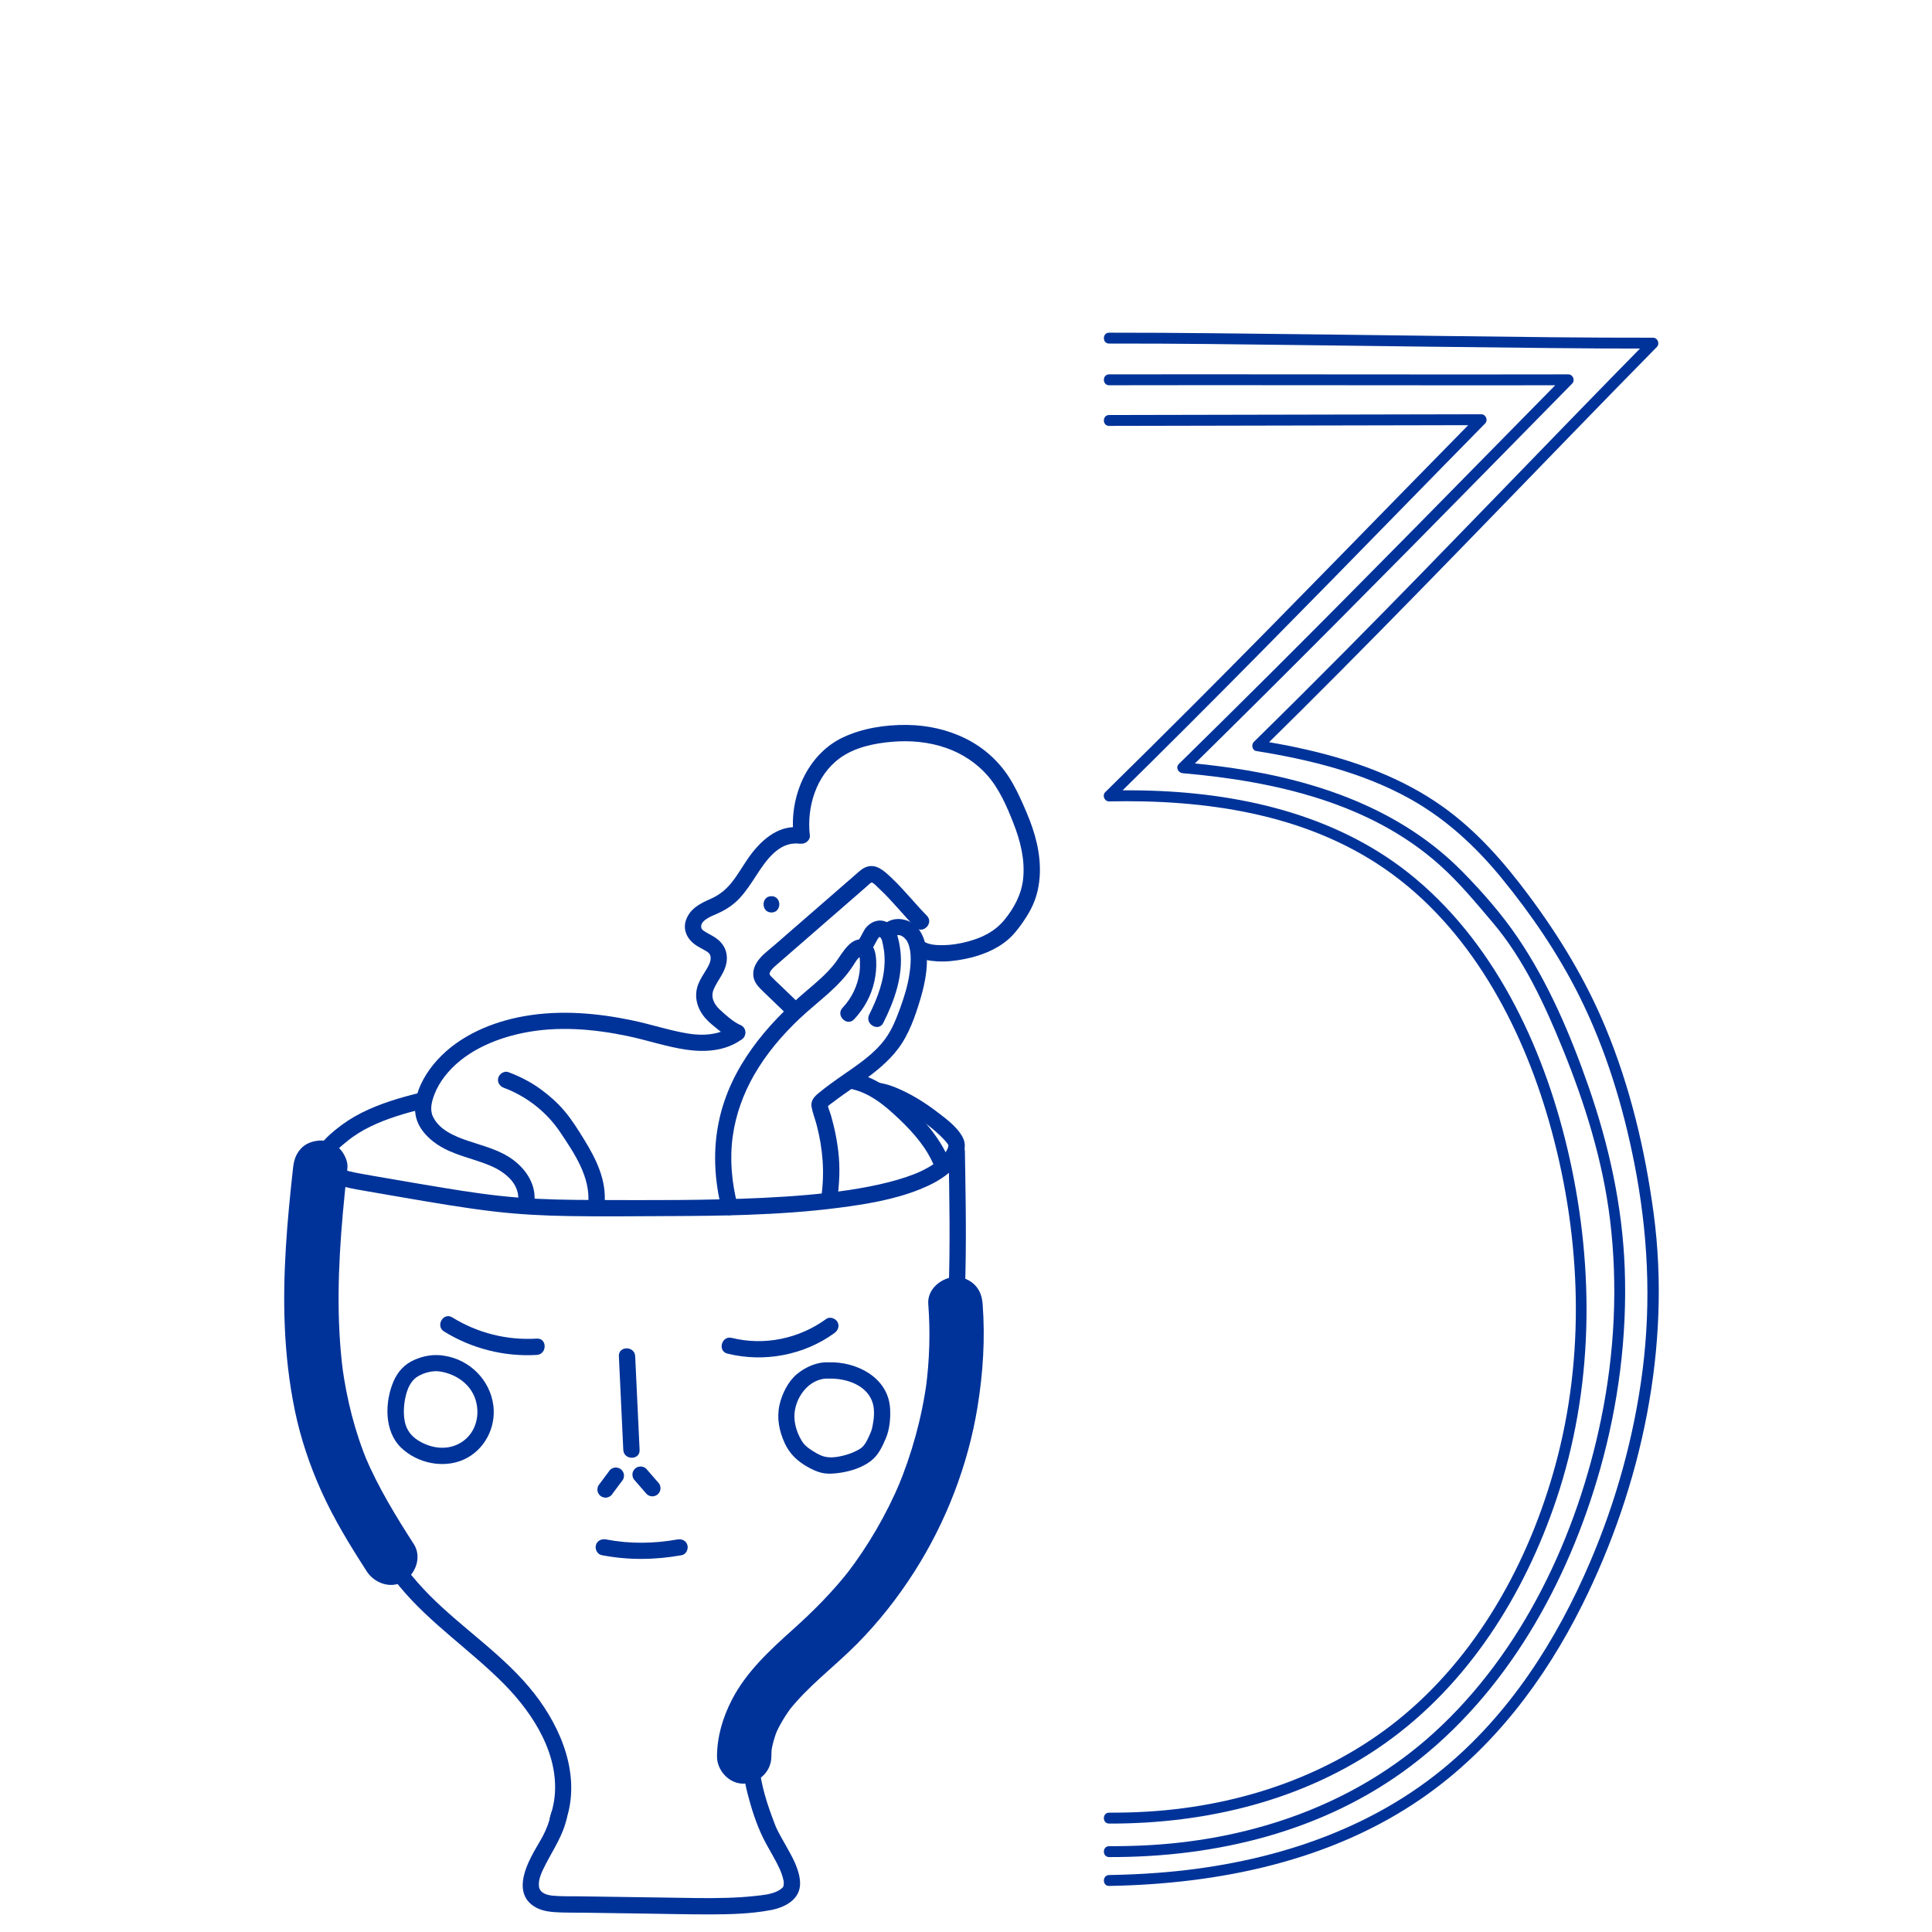 <svg id="eJewFbWzhdL1" xmlns="http://www.w3.org/2000/svg" xmlns:xlink="http://www.w3.org/1999/xlink" viewBox="0 0 600 600" shape-rendering="geometricPrecision" text-rendering="geometricPrecision">
<style><![CDATA[
#eJewFbWzhdL2_ts {animation: eJewFbWzhdL2_ts__ts 6000ms linear infinite normal forwards}@keyframes eJewFbWzhdL2_ts__ts { 0% {transform: translate(428.965px,344.5px) scale(1,1)} 50% {transform: translate(428.965px,344.5px) scale(0.95,0.95)} 100% {transform: translate(428.965px,344.5px) scale(1,1)}} #eJewFbWzhdL13_to {animation: eJewFbWzhdL13_to__to 6000ms linear infinite normal forwards}@keyframes eJewFbWzhdL13_to__to { 0% {transform: translate(205.608px,409.831px);animation-timing-function: cubic-bezier(0.42,0,0.58,1)} 50% {transform: translate(205.608px,397.328px);animation-timing-function: cubic-bezier(0.42,0,0.58,1)} 100% {transform: translate(205.608px,409.831px)}}
]]></style>
<g id="eJewFbWzhdL2_ts" transform="translate(428.965,344.5) scale(1,1)"><g transform="translate(-428.965,-344.5)"><g><g><g><path d="M344.454,132.267c30.036-.061,60.072-.122,90.108-.183c8.479-.017,16.958-.035,25.437-.052-.399-.963-.798-1.926-1.196-2.888-29.224,29.706-58.163,59.693-87.618,89.171-9.264,9.271-18.574,18.496-27.928,27.676-1.033,1.014-.272,2.919,1.196,2.888c29.705-.616,60.725,3.729,85.68,20.989c26.215,18.131,42.328,48.328,50.914,78.347c9.608,33.587,11.432,69.731,2.801,103.723-7.712,30.374-23.402,60.078-47.596,80.484-22.309,18.817-50.749,28.386-79.648,30.177-4.046.251-8.099.353-12.153.341-2.178-.006-2.181,3.378,0,3.384c30.342.091,60.901-7.27,85.86-25.046c25.698-18.302,43.079-46.004,53.025-75.619c11.481-34.186,11.899-71.063,4.085-106.087-7.187-32.215-22.005-65.022-47.745-86.643-22.879-19.217-52.552-26.385-81.869-27.369-4.451-.149-8.904-.157-13.356-.065.399.963.798,1.926,1.196,2.888c30.579-30.009,60.542-60.622,90.481-91.266c8.343-8.539,16.692-17.071,25.064-25.581c1.023-1.04.28-2.891-1.196-2.888-30.036.061-60.072.122-90.108.183-8.479.017-16.958.035-25.437.052-2.177.004-2.181,3.388,0,3.384v0Z" fill="#039"/></g></g><g><g><path d="M344.454,119.647c37.94-.076,75.881.02,113.821.022c9.585 0,19.171-.004,28.756-.023-.399-.963-.798-1.926-1.196-2.888-30.272,30.769-60.443,61.637-91.019,92.105-9.53,9.496-19.096,18.956-28.699,28.379-1.12,1.099-.202,2.767,1.196,2.888c28.337,2.465,58.177,9.09,79.915,28.618c6.039,5.425,11.171,11.66,16.407,17.834c9.597,11.319,16.128,25.511,21.68,39.147c6.887,16.912,12.456,34.791,14.68,52.966c2.519,20.596,1.418,41.626-2.745,61.934-7.42,36.2-24.378,72.484-52.053,97.607-24.21,21.978-55.641,32.884-87.975,34.778-4.252.249-8.51.348-12.768.334-2.178-.007-2.181,3.377,0,3.384c33.283.108,66.719-7.934,93.614-28.23c29.76-22.458,48.908-56.899,58.886-92.328c5.683-20.181,8.399-41.289,7.619-62.253-.722-19.399-4.895-38.269-11.268-56.568-5.563-15.973-12.408-32.052-21.924-46.11-4.961-7.328-11.08-14.312-17.29-20.616-19.087-19.374-45.053-28.267-71.489-32.124-5.078-.741-10.177-1.314-15.289-1.759.399.963.798,1.926,1.196,2.888c31.649-31.057,62.827-62.584,93.902-94.214c8.604-8.758,17.206-17.519,25.816-26.271c1.023-1.04.28-2.891-1.196-2.888-37.94.076-75.881-.02-113.821-.022-9.585-0-19.171.004-28.756.023-2.177.004-2.181,3.388-0,3.384v0Z" fill="#039"/></g></g><g><g><path d="M344.454,106.695c21.064-.039,42.13.261,63.191.517c24.525.299,49.05.642,73.576.875c10.703.102,21.408.192,32.111.172-.399-.963-.798-1.926-1.196-2.888-31.366,31.888-62.181,64.314-93.668,96.083-9.629,9.716-19.319,19.372-29.081,28.954-.836.821-.542,2.62.747,2.828c16.451,2.65,33.053,6.679,47.718,14.842c11.139,6.2,20.431,14.785,28.472,24.609c9.269,11.325,17.616,23.571,24.154,36.675c8.192,16.418,13.584,34.096,17.109,52.069c4.173,21.276,5.271,42.667,2.516,64.205-2.603,20.354-8.168,40.435-16.217,59.304-10.452,24.504-25.234,47.642-46.038,64.616-24.993,20.392-56.726,29.701-88.495,32.085-4.959.372-9.927.58-14.898.669-2.175.039-2.182,3.423,0,3.384c34.114-.605,68.97-7.663,97.399-27.417c21.726-15.097,37.842-36.435,49.559-59.943c18.474-37.064,27.689-80.304,22.13-121.582-2.649-19.669-7.285-39.233-14.909-57.593-6.141-14.787-14.327-28.283-23.876-41.098-7.686-10.315-16.158-20.019-26.686-27.53-12.538-8.945-27.246-14.261-42.16-17.692-4.923-1.133-9.889-2.06-14.876-2.864.249.943.498,1.885.747,2.828c32.764-32.158,64.586-65.244,96.551-98.191c8.706-8.974,17.43-17.931,26.199-26.845c1.023-1.04.28-2.891-1.196-2.888-21.064.039-42.13-.261-63.191-.517-24.525-.299-49.05-.642-73.576-.875-10.703-.102-21.407-.192-32.111-.172-2.177.004-2.181,3.388,0,3.384v0Z" fill="#039"/></g></g></g></g></g><g id="eJewFbWzhdL13_to" transform="translate(205.608,409.831)"><g transform="translate(-205.608,-409.831)"><g><g><path d="M130.452,339.356c-6.235,1.524-12.441,3.356-18.193,6.253-2.878,1.449-5.573,3.202-8.061,5.25-2.416,1.988-5.109,4.42-6.157,7.451-2.047,5.921,4.045,8.95,8.731,10.206c2.502.671,5.071,1.061,7.62,1.504c3.414.592,6.829,1.185,10.244,1.772c9.667,1.662,19.345,3.348,29.091,4.48c7.619.885,15.27,1.269,22.936,1.392c10.816.173,21.636.035,32.453-.006c7.647-.029,15.294-.106,22.937-.386c9.515-.349,19.037-.96,28.482-2.194c8.472-1.107,17.135-2.511,25.105-5.71c3.223-1.293,6.299-2.838,8.98-5.071c2.977-2.481,6.436-7.079,4.4-11.017-1.716-3.317-5.249-5.883-8.144-8.084-3.906-2.97-8.131-5.568-12.675-7.44-1.938-.798-3.887-1.352-5.97-1.606-1.36-.166-2.533,1.283-2.533,2.533c0,1.507,1.169,2.366,2.533,2.533-.622-.076.123.024.208.042.23.048.46.091.689.144.402.093.8.202,1.195.322.462.14.919.296,1.372.463.526.194,1.033.401,1.341.538c2.046.909,4.014,1.991,5.919,3.165c3.624,2.232,6.911,4.592,9.88,7.646.473.486.931.988,1.35,1.521-.44-.56.166.263.26.421.046.077.088.169.139.243.368.53-.126-.381-.006-.048.035.097.057.196.078.296-.028-.132.03-.552-.068-.408-.091.133-.123.69-.187.871-.105.295-.242.567-.398.841-.498.879-.829,1.332-1.466,2.025-.426.463-.884.896-1.363,1.304-.155.132-.835.655-.332.28-.351.262-.707.515-1.072.757-1.248.829-2.573,1.539-3.93,2.172-.332.155-.667.304-1.004.451-.681.297.471-.188-.225.095-.212.086-.425.172-.638.256-.809.318-1.626.614-2.449.894-1.848.627-3.726,1.167-5.617,1.649-4.016,1.022-8.096,1.784-12.191,2.406-8.63,1.312-17.85,2.014-26.802,2.442-17.406.832-34.888.715-52.308.665-7.928-.023-15.865-.127-23.771-.759-8.069-.645-15.13-1.717-23.143-3.025-5.583-.912-11.157-1.876-16.73-2.84-3.082-.533-6.171-1.035-9.246-1.611-2.186-.409-4.451-.865-6.502-1.751-.071-.031-.697-.341-.95-.483-.235-.132-.464-.272-.688-.422-.672-.45.146.155-.192-.145-.151-.133-.296-.271-.432-.418-.472-.51.177.369-.148-.218-.326-.59.078.446-.085-.204-.119-.475-.107.323-.018-.219.406-2.49,3.241-4.616,5.078-6.128c4.448-3.66,9.883-6.02,15.319-7.783c2.864-.929,5.775-1.703,8.699-2.418c3.165-.774,1.825-5.66-1.347-4.884v0Z" fill="#039"/></g></g><g><g><path d="M97.635,360.569c-.615,16.365-1.699,32.743-1.111,49.126.548,15.273,2.754,30.508,7.434,45.086c4.397,13.696,10.933,26.722,20.096,37.86c9.508,11.556,22.105,19.841,32.56,30.435c9.149,9.27,17.454,22.347,15.489,35.977-.244,1.693-.678,3.354-1.226,4.972-1.047,3.095,3.844,4.423,4.884,1.347c4.677-13.829-1.283-28.503-9.838-39.441-9.246-11.822-22.164-20.033-32.65-30.633-9.984-10.091-17.336-22.52-22.311-35.769-5.221-13.904-8.082-28.62-9.051-43.419-1.078-16.458-.159-32.957.542-49.41.087-2.044.17-4.087.247-6.131.123-3.26-4.943-3.255-5.065,0v0Z" fill="#039"/></g></g><g><g><path d="M294.59,357.488c.254,14.48.54,28.973.008,43.451-.486,13.263-1.618,26.467-4.401,39.463-2.774,12.957-6.953,25.702-13.234,37.401-3.034,5.65-6.537,11.079-10.632,16.021-4.076,4.918-8.777,9.197-13.493,13.484-8.96,8.146-19.217,17.222-22.04,29.55-.361,1.576-.58,3.189-.698,4.801-.1,1.366,1.236,2.533,2.533,2.533c1.454,0,2.432-1.163,2.533-2.533.889-12.144,10.893-21.288,19.301-28.988c4.689-4.294,9.511-8.469,13.722-13.247c4.347-4.934,8.168-10.337,11.457-16.028c6.71-11.611,11.349-24.398,14.474-37.412c3.145-13.095,4.645-26.464,5.32-39.896.708-14.099.554-28.219.322-42.329-.034-2.09-.071-4.181-.107-6.271-.057-3.256-5.123-3.266-5.065,0v0Z" fill="#039"/></g></g><g><g><path d="M171.152,563.165c-.529,2.517-1.401,4.855-2.611,7.12-1.117,2.088-2.404,4.081-3.485,6.19-2.302,4.493-4.751,11.072-.031,14.962c2.058,1.696,4.645,2.221,7.246,2.398c3.055.208,6.146.13,9.206.174c6.508.095,13.015.189,19.523.284c6.452.094,12.906.248,19.359.241c6.355-.007,12.849-.161,19.109-1.357c4.417-.844,9.174-3.385,9.003-8.483-.139-4.148-2.484-8.088-4.453-11.614-1.037-1.857-2.131-3.695-3.017-5.631-.212-.464-.067-.144-.025-.043-.177-.423-.334-.856-.497-1.284-.291-.762-.578-1.526-.857-2.293-.525-1.439-1.025-2.888-1.485-4.349-1.834-5.818-2.776-11.726-2.971-17.819-.104-3.252-5.17-3.266-5.065,0c.166,5.175.775,10.338,2.062,15.36c1.182,4.615,2.693,9.384,4.789,13.669c1.666,3.407,3.797,6.572,5.324,10.05.24.546.56,1.401.773,2.128.124.424.23.853.31,1.287.015.082.059.502.015.064.024.234.038.472.038.708-0.0.216-.136.95-.012.43-.041.173-.086.341-.137.511-.113.376.287-.498-.037.062-.07.121-.142.241-.225.353.285-.387.053-.096-.023-.023-.458.438-.962.766-1.532,1.048-2.134,1.057-4.752,1.259-7.086,1.513-2.963.323-5.94.495-8.918.579-6.002.169-12.012.009-18.014-.079-6.096-.089-12.192-.177-18.287-.266-3.048-.044-6.096-.089-9.144-.133-2.745-.04-5.532.057-8.267-.196-1.816-.168-4.09-.756-4.354-2.887-.284-2.29,1.044-4.834,2.056-6.807c2.468-4.811,5.473-9.125,6.607-14.519.281-1.337-.393-2.737-1.769-3.115-1.258-.346-2.833.424-3.116,1.769v0Z" fill="#039"/></g></g><g><g><path d="M137.907,413.504c8.568,5.309,18.738,7.895,28.803,7.279c3.239-.198,3.261-5.265,0-5.065-9.236.566-18.377-1.711-26.246-6.587-2.779-1.722-5.325,2.658-2.557,4.374v0Z" fill="#039"/></g></g><g><g><path d="M225.915,420.38c11.343,2.81,23.783.506,33.243-6.403c1.103-.806,1.649-2.199.909-3.465-.637-1.089-2.354-1.72-3.465-.909-8.397,6.133-19.219,8.4-29.34,5.892-3.164-.784-4.514,4.1-1.347,4.884v0Z" fill="#039"/></g></g><g><g><path d="M192.197,421.186c.457,9.696.915,19.393,1.372,29.089.153,3.246,5.219,3.264,5.065,0-.457-9.696-.915-19.393-1.372-29.089-.153-3.246-5.219-3.264-5.065,0v0Z" fill="#039"/></g></g><g><g><path d="M189.071,457.006c-1.069,1.431-2.139,2.863-3.208,4.294-.185.291-.285.605-.301.942-.075.337-.06.673.045,1.01.162.587.616,1.224,1.164,1.514.588.311,1.3.466,1.952.255.202-.085.403-.17.605-.255.381-.225.683-.528.909-.909c1.069-1.431,2.139-2.863,3.208-4.294.185-.291.285-.605.301-.942.075-.337.06-.673-.045-1.01-.162-.587-.616-1.224-1.164-1.514-.588-.311-1.3-.466-1.952-.255-.202.085-.403.17-.605.255-.381.225-.683.528-.909.909v0Z" fill="#039"/></g></g><g><g><path d="M197.143,459.754c1.221,1.404,2.441,2.807,3.662,4.211.408.469,1.187.742,1.791.742.621,0,1.363-.276,1.791-.742.443-.483.772-1.116.742-1.791-.03-.224-.06-.449-.09-.673-.12-.429-.337-.802-.651-1.118-1.221-1.404-2.441-2.807-3.662-4.211-.408-.469-1.187-.742-1.791-.742-.621,0-1.363.276-1.791.742-.443.483-.772,1.116-.742,1.791.03.224.06.449.09.673.12.429.337.802.651,1.118v0Z" fill="#039"/></g></g><g><g><path d="M186.837,482.964c8.317,1.603,16.555,1.504,24.881.016c1.347-.241,2.107-1.884,1.769-3.116-.39-1.42-1.764-2.01-3.116-1.769-7.375,1.318-14.821,1.404-22.188-.016-1.342-.259-2.733.377-3.116,1.769-.341,1.24.419,2.855,1.769,3.116v0Z" fill="#039"/></g></g><g><g><path d="M138.011,421.048c-3.224-.563-6.417-.025-9.394,1.298-2.971,1.32-5.097,3.626-6.379,6.594-2.762,6.394-3.003,15.545,2.354,20.675c5.033,4.819,13.117,6.539,19.494,3.632c6.341-2.891,9.97-9.822,9.137-16.672-.967-7.951-7.306-14.306-15.212-15.526-1.35-.208-2.724.343-3.116,1.769-.33,1.2.409,2.906,1.769,3.116c4.844.748,9.392,3.797,10.968,8.603c1.543,4.705.269,10.12-3.876,13.069-4.233,3.011-9.667,2.4-13.925-.286-2.094-1.321-3.543-3.196-4.076-5.629-.55-2.508-.378-5.399.187-7.892.577-2.545,1.599-5.023,3.852-6.371c1.985-1.188,4.748-1.865,6.869-1.494c1.346.235,2.729-.361,3.116-1.769.336-1.221-.414-2.879-1.769-3.116v0Z" fill="#039"/></g></g><g><g><path d="M257.4,423.083c-3.598-.199-7.282,1.45-9.99,3.727-2.668,2.243-4.591,6.144-5.33,9.506-.906,4.122-.11,8.109,1.636,11.898c1.515,3.287,3.886,5.536,7.017,7.306c1.397.79,2.937,1.552,4.514,1.894c1.891.41,3.809.251,5.704-.033c3.242-.485,6.706-1.576,9.36-3.558c2.41-1.8,3.614-4.396,4.773-7.092c1.209-2.814,1.539-6.392,1.333-9.439-.645-9.53-10.363-14.464-19.017-14.211-3.252.095-3.266,5.161,0,5.065c5.385-.158,12.059,1.998,13.681,7.745.636,2.253.306,5.06-.169,7.323-.247,1.178-.639,2.003-1.168,3.123-.237.502-.484,1.001-.761,1.482-.084.145-.169.289-.259.431-.052.082-.612.829-.3.452-.748.901-.989,1.051-1.987,1.61-1.187.666-2.451,1.158-3.759,1.527-2.603.734-5.27,1.158-7.567.223-1-.407-2.08-1.034-3.034-1.655-.483-.314-.956-.643-1.396-1.014-.233-.196-.459-.402-.675-.617-.075-.075-.702-.83-.451-.484-1.654-2.279-2.802-5.405-2.851-8.231-.1-5.817,4.549-12.255,10.696-11.915c3.257.18,3.247-4.886,0-5.065v0Z" fill="#039"/></g></g><g><g><path d="M247.965,256.927c-6.721-.636-12.118,4.552-15.654,9.66-1.693,2.445-3.16,5.061-5.011,7.394-1.84,2.319-3.942,4-6.653,5.194-3.183,1.402-6.266,2.95-7.551,6.421-1.188,3.21.383,6.166,3.05,7.96.917.617,1.927,1.075,2.873,1.644.908.546,1.635.984,1.685,2.187.055,1.311-.666,2.586-1.316,3.67-.881,1.468-1.831,2.864-2.482,4.456-1.565,3.827-.432,7.797,2.25,10.804c1.106,1.24,2.474,2.326,3.762,3.37c1.48,1.199,3.008,2.382,4.744,3.187c1.24.576,2.729.35,3.465-.909.64-1.095.338-2.887-.909-3.465-2.501-1.161-4.641-3.068-6.646-4.929-1.874-1.739-2.981-3.989-1.872-6.47c1.269-2.837,3.436-5.069,3.931-8.254.494-3.181-.813-5.835-3.428-7.619-.875-.597-1.833-1.05-2.747-1.581-.243-.141-.921-.573-.933-.584-.21-.171-.43-.372-.597-.587.209.27-.161-.371-.059-.085-.848-2.379,3.015-3.837,4.572-4.514c2.745-1.193,5.155-2.683,7.212-4.889c1.97-2.114,3.565-4.552,5.132-6.969c2.959-4.562,6.958-10.617,13.18-10.028c1.364.129,2.533-1.256,2.533-2.533-0-1.477-1.165-2.403-2.533-2.533v0Z" fill="#039"/></g></g><g><g><path d="M229.03,374.234c-1.778-6.969-2.463-14.25-1.465-21.4.945-6.765,3.315-13.249,6.722-19.153c3.711-6.432,8.54-12.117,13.911-17.22c5.704-5.419,12.483-9.894,16.781-16.632.512-.803.958-1.614,1.625-2.302.21-.216.633-.427.8-.646.294-.386.103.017.083-.022.024.046-.591-.072-.58-.073.044-.004-.159-.182-.131-.209-.004.004.172.627.187.717.076.457.082.943.098,1.405.039,1.117.008,2.255-.146,3.363-.566,4.074-2.419,7.923-5.24,10.906-2.239,2.368,1.336,5.956,3.582,3.582c3.072-3.248,5.29-7.291,6.263-11.665.478-2.148.707-4.382.589-6.581-.123-2.296-.556-4.774-2.783-5.961-4.723-2.517-7.651,3.657-9.861,6.581-2.544,3.366-5.859,6.117-9.058,8.834-12.473,10.594-23.489,23.67-27.059,40.046-2.007,9.205-1.524,18.68.798,27.778.805,3.156,5.692,1.819,4.884-1.347v0Z" fill="#039"/></g></g><g><g><path d="M270.07,295.698c.958-1.113,1.531-2.348,2.245-3.612.133-.235.509-1.003.831-1.08.214-.051-.327-.225.118.017.697.379.907,2.269,1.043,2.907.303,1.413.419,2.844.418,4.288-.003,5.923-2.152,11.666-4.788,16.887-1.466,2.903,2.902,5.47,4.374,2.557c3.469-6.87,6.239-14.661,5.298-22.473-.402-3.337-1.259-8.1-5.075-9.146-1.963-.538-3.965.306-5.322,1.731-1.217,1.277-1.601,3.04-2.723,4.343-.892,1.036-1.018,2.564,0,3.582.913.913,2.685,1.041,3.582,0v0Z" fill="#039"/></g></g><g><g><path d="M277.818,290.98c1.364-1.478,3.468.187,4.171,1.882c1.201,2.895.891,6.59.446,9.611-.542,3.679-1.66,7.264-2.936,10.747-1.195,3.265-2.475,6.52-4.535,9.35-3.433,4.716-8.48,8.023-13.202,11.305-2.572,1.788-5.133,3.599-7.548,5.598-1.385,1.146-2.516,2.39-2.165,4.331.334,1.846,1.07,3.665,1.55,5.483c1.944,7.367,2.548,14.815,1.463,22.378-.194,1.352.333,2.721,1.769,3.116c1.189.327,2.92-.406,3.116-1.769.74-5.158,1.008-10.322.383-15.507-.302-2.507-.736-4.992-1.316-7.449-.287-1.215-.604-2.423-.942-3.625-.283-1.007-1.089-2.789-1.021-3.617-.115.426-.231.852-.346,1.278.331-.731,1.63-1.488,2.313-2.02.965-.752,1.959-1.468,2.956-2.178c1.97-1.401,3.972-2.755,5.939-4.161c4.06-2.902,7.95-6.014,10.984-10.012c3.412-4.496,5.37-10.214,6.968-15.577c1.63-5.472,2.757-11.719,1.388-17.372-.666-2.751-2.279-5.432-4.935-6.634-2.683-1.215-6-.994-8.08,1.259-2.209,2.392,1.365,5.983,3.582,3.582v0Z" fill="#039"/></g></g><g><g><path d="M287.844,284.384c-3.847-3.927-7.249-8.297-11.281-12.041-2.02-1.876-4.397-4.134-7.39-3.146-1.34.442-2.379,1.464-3.42,2.37-1.251,1.088-2.503,2.176-3.754,3.265-4.755,4.135-9.51,8.271-14.266,12.406-2.378,2.068-4.755,4.135-7.133,6.203-2.073,1.803-4.658,3.575-5.93,6.091-.751,1.486-.996,3.171-.422,4.762.505,1.4,1.542,2.443,2.591,3.455c2.542,2.455,5.088,4.904,7.632,7.356c2.348,2.263,5.934-1.314,3.582-3.582-1.966-1.895-3.932-3.79-5.897-5.685-.868-.837-1.788-1.643-2.609-2.528-.463-.499-.708-.748-.413-1.389.397-.864,1.206-1.541,1.9-2.16c1.038-.926,2.099-1.827,3.148-2.74c2.127-1.85,4.255-3.7,6.382-5.55c4.13-3.591,8.259-7.182,12.389-10.773c2.065-1.796,4.13-3.591,6.194-5.387.409-.356.821-.795,1.274-1.097.607-.404.385-.138.241-.196.87.352,1.647,1.28,2.32,1.905c4.031,3.746,7.434,8.114,11.281,12.041c2.285,2.332,5.866-1.25,3.582-3.582v0Z" fill="#039"/></g></g><g><g><path d="M227.662,318.501c-4.106,2.947-9.277,3.263-14.132,2.453-5.713-.953-11.254-2.815-16.92-4.012-11.104-2.345-22.535-3.342-33.775-1.369-9.943,1.746-20.125,6.011-27.022,13.609-3.213,3.539-5.949,8.006-6.737,12.786-.478,2.898-.074,5.738,1.507,8.254c1.375,2.187,3.307,3.951,5.458,5.356c4.894,3.196,10.745,4.143,16.064,6.361c4.301,1.794,8.994,5.238,8.858,10.401-.086,3.261,4.98,3.259,5.065,0c.132-5.015-2.878-9.359-6.792-12.229-4.13-3.028-9.251-4.233-14.021-5.855-4.027-1.37-8.867-3.39-10.773-7.513-1.041-2.252-.338-4.729.496-6.93.745-1.964,1.872-3.844,3.15-5.505c5.805-7.547,15.256-11.649,24.351-13.516c10.676-2.192,21.76-1.261,32.354.938c6.204,1.288,12.275,3.405,18.555,4.288c5.771.811,11.992.36,16.871-3.142c1.11-.796,1.645-2.206.909-3.465-.641-1.096-2.348-1.71-3.465-.909v0Z" fill="#039"/></g></g><g><g><path d="M156.51,337.843c7.03,2.619,13.278,7.521,17.453,13.758c4.416,6.596,9.472,13.959,8.717,22.262-.124,1.364,1.253,2.533,2.533,2.533c1.473,0,2.408-1.165,2.533-2.533.667-7.334-2.609-13.932-6.361-19.994-1.868-3.018-3.724-6.037-6.02-8.756-2.155-2.552-4.64-4.783-7.331-6.756-3.12-2.286-6.557-4.051-10.177-5.4-1.282-.478-2.776.533-3.116,1.769-.39,1.418.482,2.636,1.769,3.116v0Z" fill="#039"/></g></g><g><g><path d="M251.505,259.489c-1.021-8.768,1.908-18.608,9.26-24.002c4.589-3.367,10.592-4.63,16.165-5.11c5.777-.498,11.604.017,17.087,1.965c4.785,1.701,9.171,4.564,12.545,8.368c3.737,4.213,6.145,9.759,8.176,14.956c2.144,5.488,3.619,11.289,3.014,17.217-.49,4.804-2.835,9.172-5.841,12.812-2.905,3.518-6.63,5.407-11.127,6.648-2.696.744-5.471,1.182-8.271,1.191-2.186.007-4.361-.189-5.96-1.364-1.103-.81-2.826-.185-3.465.909-.752,1.285-.197,2.653.909,3.465c1.952,1.434,4.541,1.853,6.899,2.008c2.869.189,5.793-.15,8.606-.706c4.854-.959,9.786-2.796,13.568-6.064c1.775-1.534,3.23-3.418,4.56-5.34c1.682-2.43,3.134-4.942,4.044-7.77c1.986-6.174,1.475-12.912-.262-19.076-.922-3.27-2.198-6.43-3.574-9.532-1.32-2.977-2.72-5.943-4.484-8.688-3.292-5.121-7.946-9.244-13.39-11.965-5.712-2.854-12.037-4.216-18.409-4.28-6.632-.067-13.686,1.018-19.722,3.853-11.211,5.265-16.777,18.615-15.393,30.504.158,1.358,1.051,2.533,2.533,2.533c1.246,0,2.692-1.165,2.533-2.533v0Z" fill="#039"/></g></g><g><g><path d="M263.392,338.007c6.308.999,11.29,5.201,15.78,9.467c4.561,4.333,8.883,9.244,11.155,15.201.487,1.277,1.706,2.156,3.116,1.769c1.223-.336,2.259-1.831,1.769-3.116-2.599-6.814-7.216-12.457-12.457-17.436-5.068-4.815-10.894-9.642-18.015-10.77-1.349-.214-2.725.346-3.116,1.769-.331,1.204.41,2.9,1.769,3.116v0Z" fill="#039"/></g></g><g><g><path d="M239.576,283.38c3.259,0,3.265-5.065,0-5.065-3.259 0-3.265,5.065,0,5.065v0Z" fill="#039"/></g></g><g><g><path d="M288.284,404.984c.667,8.732.394,17.505-.76,26.185.101-.748.201-1.496.302-2.244-1.559,11.444-4.638,22.637-9.112,33.284.284-.672.567-1.344.851-2.017-4.35,10.264-9.971,19.952-16.775,28.785.44-.57.88-1.139,1.32-1.709-5.333,6.878-11.391,12.978-17.861,18.781-7.189,6.448-14.534,13.202-18.999,21.921-2.796,5.459-4.553,11.342-4.578,17.511-.018,4.417,3.896,8.646,8.442,8.442c4.59-.206,8.423-3.709,8.442-8.442.005-1.103.075-2.195.208-3.29-.101.748-.201,1.496-.302,2.244.358-2.596,1.078-5.094,2.077-7.515-.284.672-.567,1.344-.851,2.017c1.426-3.338,3.329-6.419,5.541-9.291-.44.57-.88,1.139-1.32,1.709c6.174-7.879,14.342-13.836,21.336-20.925c6.68-6.771,12.639-14.344,17.748-22.363c9.825-15.422,16.642-33.063,19.585-51.115c1.725-10.581,2.406-21.269,1.589-31.968-.173-2.265-.825-4.322-2.473-5.97-1.464-1.464-3.867-2.567-5.97-2.473-4.286.192-8.803,3.727-8.442,8.442v0Z" fill="#039"/></g></g><g><g><path d="M91.017,362.647c-1.815,16.389-3.285,32.894-2.573,49.397.379,8.769,1.371,17.564,3.159,26.16c1.784,8.58,4.576,16.829,8.159,24.821c3.924,8.752,8.955,16.946,14.146,24.991c2.392,3.707,7.602,5.575,11.551,3.029c3.705-2.388,5.59-7.582,3.029-11.551-5.612-8.697-11.009-17.571-15.071-27.115.284.672.567,1.344.851,2.017-4.047-9.625-6.584-19.779-7.986-30.113.101.748.201,1.496.302,2.244-2.186-16.493-1.581-33.201-.114-49.728.419-4.724.911-9.44,1.433-14.153.223-2.011-1.103-4.6-2.473-5.97-1.464-1.464-3.867-2.567-5.97-2.473-2.183.098-4.448.815-5.97,2.473-1.606,1.75-2.213,3.62-2.473,5.97v0Z" fill="#039"/></g></g></g></g></svg>